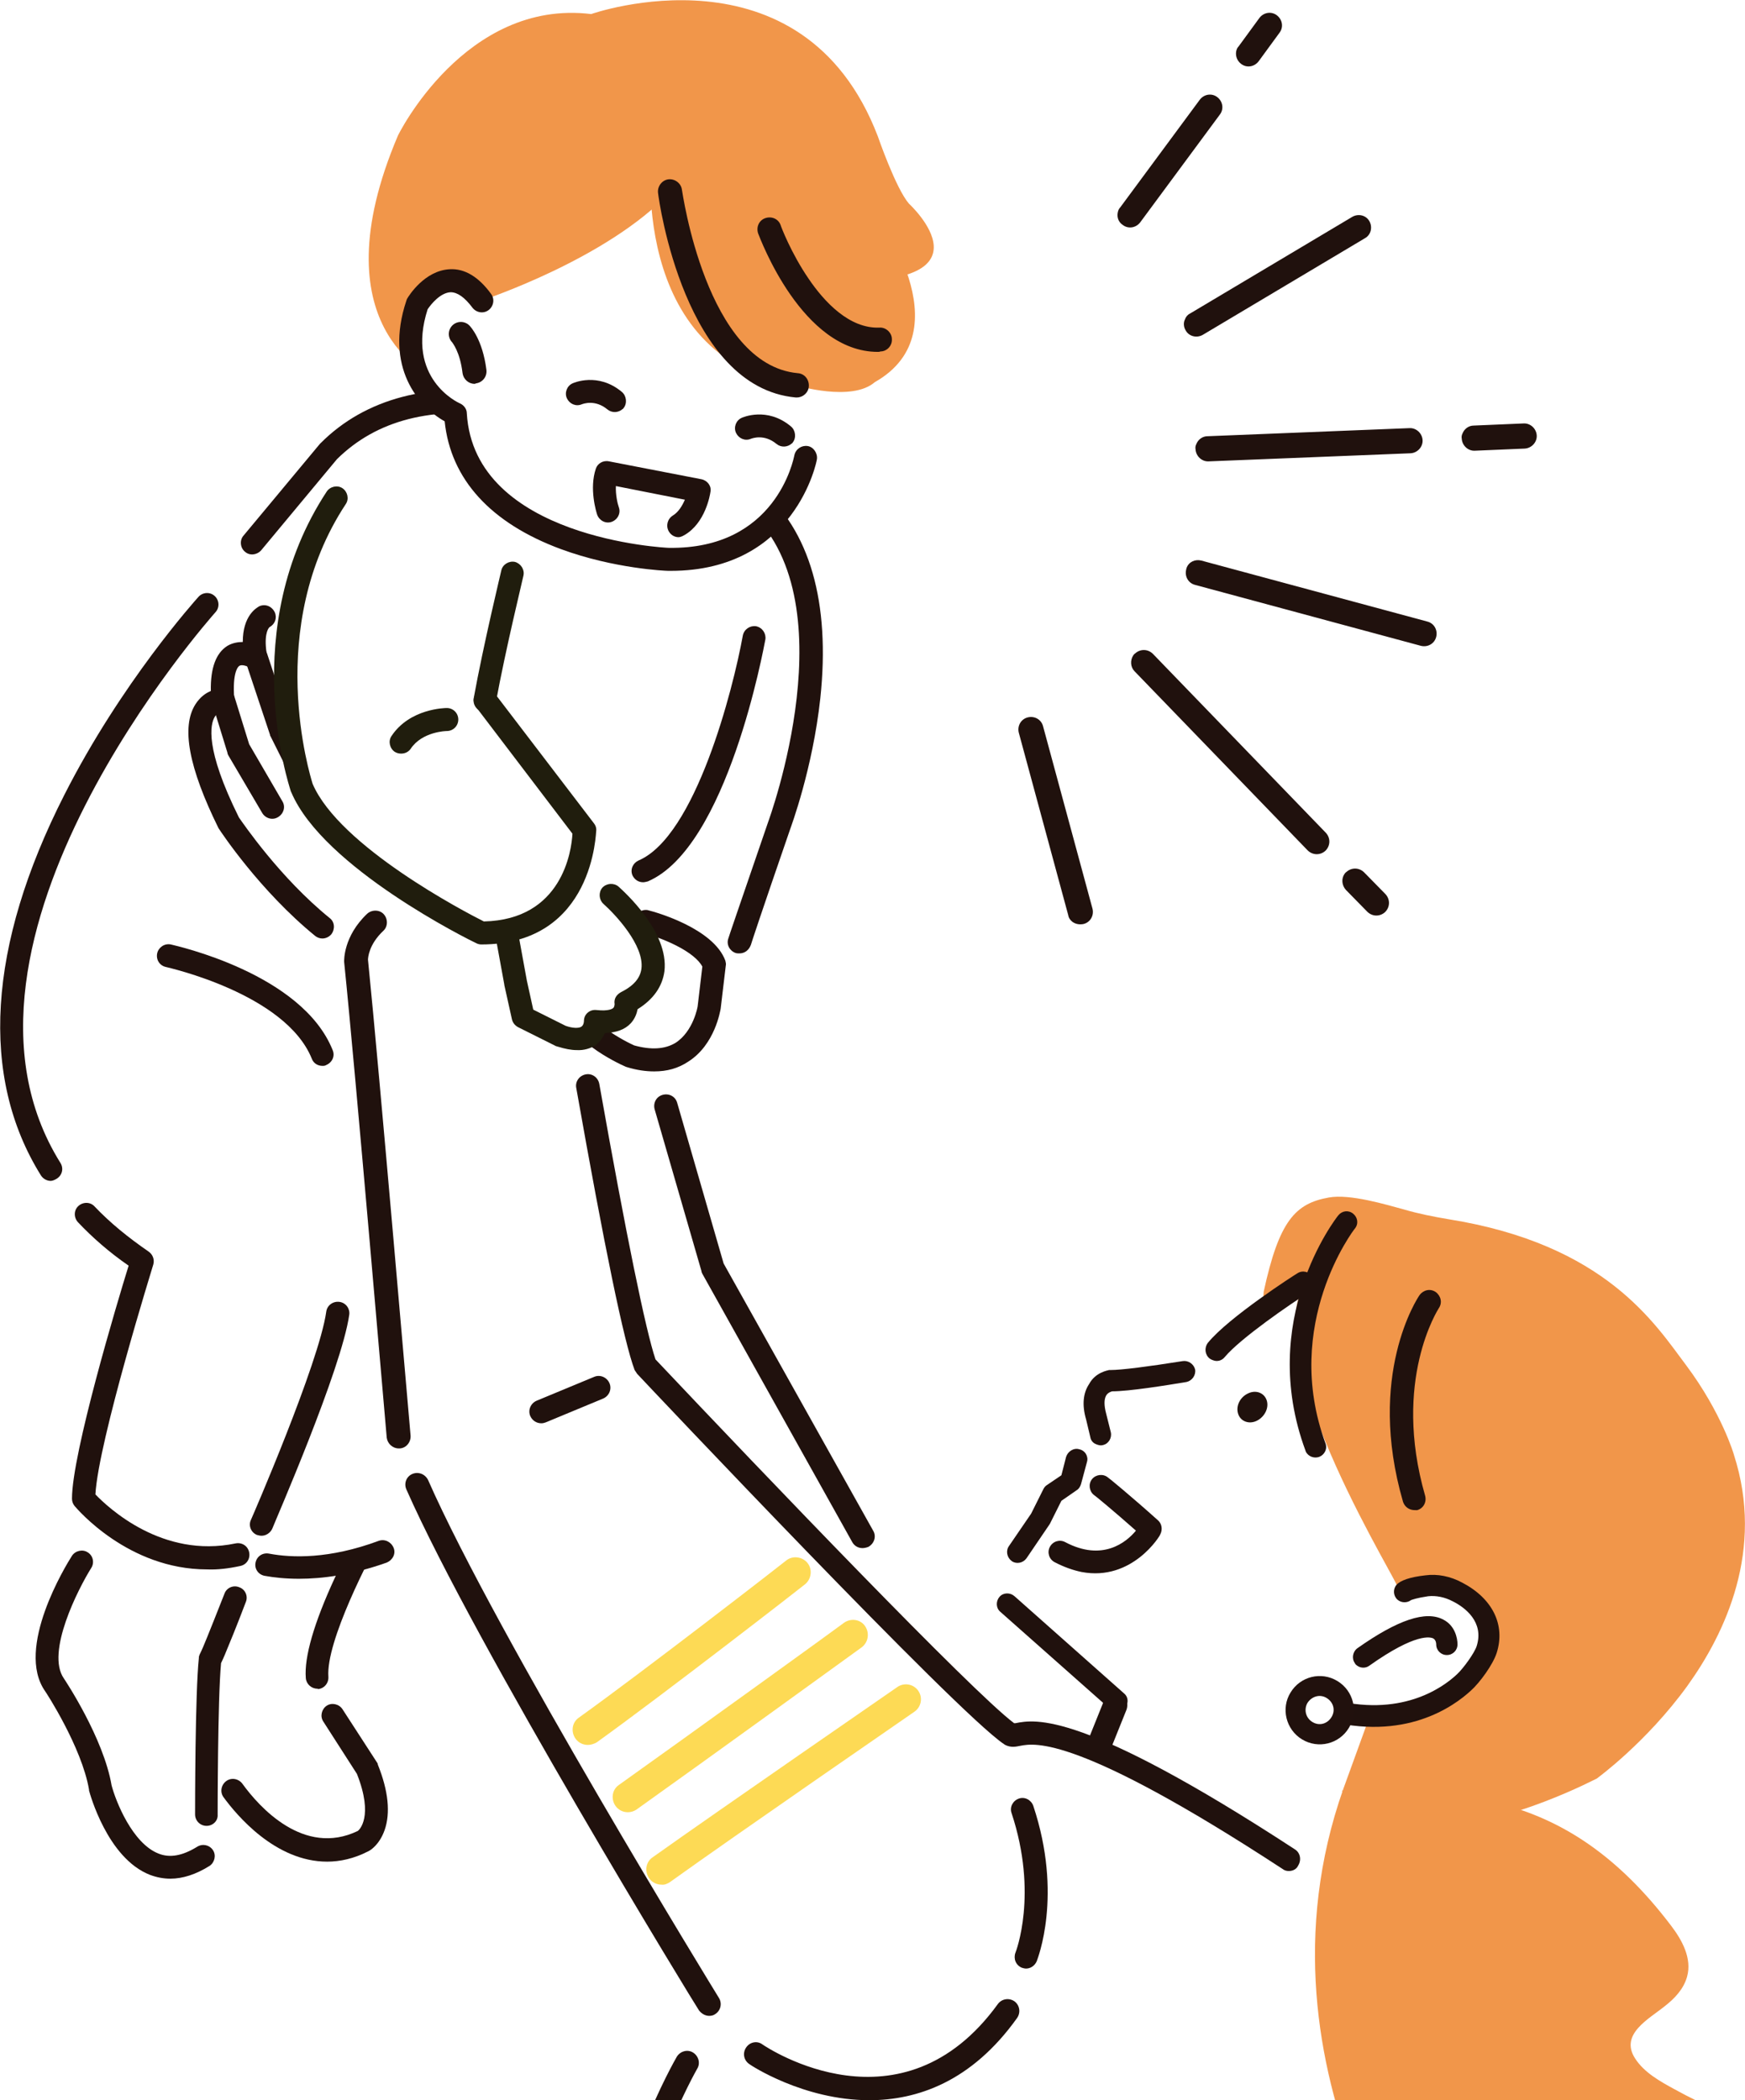 <?xml version="1.0" encoding="utf-8"?>
<!-- Generator: Adobe Illustrator 26.5.1, SVG Export Plug-In . SVG Version: 6.00 Build 0)  -->
<svg version="1.1" id="_レイヤー_2" xmlns="http://www.w3.org/2000/svg" xmlns:xlink="http://www.w3.org/1999/xlink" x="0px"
	 y="0px" viewBox="0 0 409.7 493" style="enable-background:new 0 0 409.7 493;" xml:space="preserve">
<style type="text/css">
	.st0{fill:none;}
	.st1{fill:#FAD458;}
	.st2{fill:#FACB64;}
	.st3{clip-path:url(#SVGID_00000085235011302686509040000003574458170676968633_);}
	.st4{fill:#F1964A;}
	.st5{fill:#FFFFFF;}
	.st6{fill:#20110D;}
	.st7{fill:#21110D;}
	.st8{fill:url(#SVGID_00000125592343040369507870000001724441436848926346_);}
	.st9{fill:#201D0D;}
	.st10{fill:url(#SVGID_00000181085397062356714780000014291632252053510033_);}
	.st11{fill:#FDDA55;}
</style>
<pattern  y="734.1" width="28.8" height="28.8" patternUnits="userSpaceOnUse" id="_新規パターンスウォッチ_2" viewBox="16.6 -31 28.8 28.8" style="overflow:visible;">
	<g>
		<rect x="16.6" y="-31" class="st0" width="28.8" height="28.8"/>
		<g>
			<rect x="16.6" y="-31" class="st0" width="28.8" height="28.8"/>
			<path class="st1" d="M45.4-33.1c1.2,0,2.2,1,2.2,2.2c0,1.2-1,2.2-2.2,2.2c-1.2,0-2.2-1-2.2-2.2C43.2-32.2,44.2-33.1,45.4-33.1z"
				/>
			<path class="st1" d="M31-33.1c1.2,0,2.2,1,2.2,2.2c0,1.2-1,2.2-2.2,2.2s-2.2-1-2.2-2.2C28.8-32.2,29.8-33.1,31-33.1z"/>
			<path class="st1" d="M16.6-33.1c1.2,0,2.2,1,2.2,2.2c0,1.2-1,2.2-2.2,2.2s-2.2-1-2.2-2.2C14.4-32.2,15.4-33.1,16.6-33.1z"/>
			<path class="st1" d="M45.4-18.7c1.2,0,2.2,1,2.2,2.2s-1,2.2-2.2,2.2c-1.2,0-2.2-1-2.2-2.2S44.2-18.7,45.4-18.7z"/>
			<path class="st1" d="M31-18.7c1.2,0,2.2,1,2.2,2.2s-1,2.2-2.2,2.2s-2.2-1-2.2-2.2S29.8-18.7,31-18.7z"/>
			<path class="st1" d="M16.6-18.7c1.2,0,2.2,1,2.2,2.2s-1,2.2-2.2,2.2s-2.2-1-2.2-2.2S15.4-18.7,16.6-18.7z"/>
			<path class="st1" d="M45.4-4.3c1.2,0,2.2,1,2.2,2.2S46.5,0,45.4,0c-1.2,0-2.2-1-2.2-2.2S44.2-4.3,45.4-4.3z"/>
			<path class="st1" d="M31-4.3c1.2,0,2.2,1,2.2,2.2S32.1,0,31,0s-2.2-1-2.2-2.2S29.8-4.3,31-4.3z"/>
			<path class="st1" d="M16.6-4.3c1.2,0,2.2,1,2.2,2.2S17.8,0,16.6,0s-2.2-1-2.2-2.2S15.4-4.3,16.6-4.3z"/>
			<path class="st1" d="M2.2-4.3c1.2,0,2.2,1,2.2,2.2S3.3,0,2.2,0S0-1,0-2.2S1-4.3,2.2-4.3z"/>
			<path class="st1" d="M2.2-2.2"/>
			<path class="st1" d="M23.8-25.9c1.2,0,2.2,1,2.2,2.2s-1,2.2-2.2,2.2c-1.2,0-2.2-1-2.2-2.2S22.6-25.9,23.8-25.9z"/>
			<path class="st1" d="M38.2-25.9c1.2,0,2.2,1,2.2,2.2s-1,2.2-2.2,2.2s-2.2-1-2.2-2.2S37-25.9,38.2-25.9z"/>
			<path class="st1" d="M23.8-11.5c1.2,0,2.2,1,2.2,2.2s-1,2.2-2.2,2.2c-1.2,0-2.2-1-2.2-2.2S22.6-11.5,23.8-11.5z"/>
			<path class="st1" d="M38.2-11.5c1.2,0,2.2,1,2.2,2.2s-1,2.2-2.2,2.2S36-8.2,36-9.4S37-11.5,38.2-11.5z"/>
			<path class="st1" d="M9.4-11.5c1.2,0,2.2,1,2.2,2.2s-1,2.2-2.2,2.2s-2.2-1-2.2-2.2S8.2-11.5,9.4-11.5z"/>
			<path class="st1" d="M9.4-9.4"/>
		</g>
	</g>
</pattern>
<pattern  y="734.1" width="28.8" height="28.8" patternUnits="userSpaceOnUse" id="_新規パターンスウォッチ_3" viewBox="16.6 -31 28.8 28.8" style="overflow:visible;">
	<g>
		<rect x="16.6" y="-31" class="st0" width="28.8" height="28.8"/>
		<g>
			<rect x="16.6" y="-31" class="st0" width="28.8" height="28.8"/>
			<path class="st2" d="M45.4-33.1c1.2,0,2.2,1,2.2,2.2c0,1.2-1,2.2-2.2,2.2c-1.2,0-2.2-1-2.2-2.2C43.2-32.2,44.2-33.1,45.4-33.1z"
				/>
			<path class="st2" d="M31-33.1c1.2,0,2.2,1,2.2,2.2c0,1.2-1,2.2-2.2,2.2s-2.2-1-2.2-2.2C28.8-32.2,29.8-33.1,31-33.1z"/>
			<path class="st2" d="M16.6-33.1c1.2,0,2.2,1,2.2,2.2c0,1.2-1,2.2-2.2,2.2s-2.2-1-2.2-2.2C14.4-32.2,15.4-33.1,16.6-33.1z"/>
			<path class="st2" d="M45.4-18.7c1.2,0,2.2,1,2.2,2.2s-1,2.2-2.2,2.2c-1.2,0-2.2-1-2.2-2.2S44.2-18.7,45.4-18.7z"/>
			<path class="st2" d="M31-18.7c1.2,0,2.2,1,2.2,2.2s-1,2.2-2.2,2.2s-2.2-1-2.2-2.2S29.8-18.7,31-18.7z"/>
			<path class="st2" d="M16.6-18.7c1.2,0,2.2,1,2.2,2.2s-1,2.2-2.2,2.2s-2.2-1-2.2-2.2S15.4-18.7,16.6-18.7z"/>
			<path class="st2" d="M45.4-4.3c1.2,0,2.2,1,2.2,2.2S46.5,0,45.4,0c-1.2,0-2.2-1-2.2-2.2S44.2-4.3,45.4-4.3z"/>
			<path class="st2" d="M31-4.3c1.2,0,2.2,1,2.2,2.2S32.1,0,31,0s-2.2-1-2.2-2.2S29.8-4.3,31-4.3z"/>
			<path class="st2" d="M16.6-4.3c1.2,0,2.2,1,2.2,2.2S17.8,0,16.6,0s-2.2-1-2.2-2.2S15.4-4.3,16.6-4.3z"/>
			<path class="st2" d="M2.2-4.3c1.2,0,2.2,1,2.2,2.2S3.3,0,2.2,0S0-1,0-2.2S1-4.3,2.2-4.3z"/>
			<path class="st2" d="M2.2-2.2"/>
			<path class="st2" d="M23.8-25.9c1.2,0,2.2,1,2.2,2.2s-1,2.2-2.2,2.2c-1.2,0-2.2-1-2.2-2.2S22.6-25.9,23.8-25.9z"/>
			<path class="st2" d="M38.2-25.9c1.2,0,2.2,1,2.2,2.2s-1,2.2-2.2,2.2s-2.2-1-2.2-2.2S37-25.9,38.2-25.9z"/>
			<path class="st2" d="M23.8-11.5c1.2,0,2.2,1,2.2,2.2s-1,2.2-2.2,2.2c-1.2,0-2.2-1-2.2-2.2S22.6-11.5,23.8-11.5z"/>
			<path class="st2" d="M38.2-11.5c1.2,0,2.2,1,2.2,2.2s-1,2.2-2.2,2.2S36-8.2,36-9.4S37-11.5,38.2-11.5z"/>
			<path class="st2" d="M9.4-11.5c1.2,0,2.2,1,2.2,2.2s-1,2.2-2.2,2.2s-2.2-1-2.2-2.2S8.2-11.5,9.4-11.5z"/>
			<path class="st2" d="M9.4-9.4"/>
		</g>
	</g>
</pattern>
<g id="_レイヤー_2-2">
	<g>
		<defs>
			<rect id="SVGID_1_" width="409.7" height="493"/>
		</defs>
		<clipPath id="SVGID_00000171705698366615747270000001411017663453458049_">
			<use xlink:href="#SVGID_1_"  style="overflow:visible;"/>
		</clipPath>
		<g style="clip-path:url(#SVGID_00000171705698366615747270000001411017663453458049_);">
			<g>
				<g>
					<g>
						<path class="st4" d="M291.8,385.4l3.8-67.8l1.1-14.4c3.6-16.6,7.4-20.7,15.3-22.1c5-0.9,13.5,1.7,17.6,2.8
							c3.4,1,6.9,1.7,10.5,2.3c36.9,5.9,48.5,24.6,55.8,34.3c8.3,11.1,11.2,20.9,11.2,21c7.2,22.3-2,41.8-10.9,54.2
							c-9.7,13.4-21.2,21.7-21.3,21.8C374.9,417.3,296.5,460.3,291.8,385.4L291.8,385.4z"/>
						<path class="st5" d="M315.4,419.9l16.2-44.6l-3.7-3.3c-1.9-4.5-36.8-61.2-18.5-73.9c5.9-4.1-9.5,4.6-22.6,17.3
							c-0.6,0.5-1.9,2.1-2,1.3c-0.1-0.6-1.6,4-15.5,5.8c-1.6,0.2-10,1.8-11.2,3c-1.5,1.5-2.2,2.8-1.6,5.1c0.2,0.6,0.6,1.2,1,1.7
							c1.1,1.4,3.3,5.1-2.4,8.1c0,0-2.3,1.2-3.3,4.5c-0.4,1.3-1.2,2.5-2.3,3.4c-1.4,1-3.1,2.8-3.6,5.3c-0.4,1.6-0.9,3.2-1.8,4.7
							l-1,1.6c-1.6,2.6-3.5,5-5.9,6.9c-2.8,2.3-5.6,7,3.9,15l20.7,18.4c0,0-12.6,19.9-13.7,22.4l26.6,7.5l37.1,9.3
							C312.2,438.7,315.4,420.6,315.4,419.9L315.4,419.9z"/>
						<path class="st5" d="M329.8,373.6c0,0,0.8-0.8,5.2-1.4c2.5-0.3,5,0.3,7.2,1.4c3.7,1.9,9.1,6.3,6.9,13.5
							c-0.7,2.2-3.6,6.1-5.3,7.7c-4.7,4.4-15.5,11-32.2,6.4L329.8,373.6L329.8,373.6z"/>
						<path class="st6" d="M309.1,400.5c0.4-1.3,1.7-2.1,3.1-1.7c16.5,4.5,26.4-2.5,29.9-5.8c1.5-1.4,4.1-5,4.6-6.6
							c1.8-5.7-2.8-9.1-5.6-10.5c-1.9-1-3.9-1.4-5.8-1.2c-2.7,0.4-3.7,0.8-4,0.9c-0.9,0.7-2.3,0.7-3.2-0.1c-1-0.9-1.1-2.5-0.2-3.5
							c0.9-1,3.1-1.8,6.7-2.2c2.9-0.4,5.9,0.2,8.7,1.7c7.1,3.7,10.2,9.9,8.1,16.5c-0.9,2.8-4,7-6,8.8c-4.1,3.8-15.6,12.1-34.6,6.9
							c-0.2-0.1-0.4-0.2-0.6-0.3C309.3,402.7,308.8,401.6,309.1,400.5L309.1,400.5z M331.6,375.3L331.6,375.3
							C331.6,375.3,331.6,375.3,331.6,375.3z M331.6,375.3L331.6,375.3L331.6,375.3z M331.6,375.3L331.6,375.3L331.6,375.3z"/>
						<path class="st6" d="M264.4,400.5c0.6-1,0.4-2.3-0.5-3l-25.7-22.8c-1-0.9-2.6-0.9-3.5,0.1s-0.9,2.6,0.1,3.5l24.5,21.7
							c-0.2,0.7-0.5,1.5-0.8,2.6l4.8,1.5C263.8,402.6,264.2,401.1,264.4,400.5L264.4,400.5z"/>
						<path class="st6" d="M260.4,321.6c0.1,0,0.2,0,0.3,0c2.6,0,8.8-0.8,17-2.1c1.3-0.2,2.6,0.7,2.9,2c0.2,1.3-0.7,2.6-2,2.9
							c-4.8,0.8-13.5,2.2-17.5,2.2c-0.3,0.1-1,0.3-1.4,1c-0.5,0.9-0.5,2.3,0,4.2l1.1,4.4c0.3,1.3-0.5,2.7-1.8,3
							c-0.6,0.2-1.3,0-1.9-0.3s-1-0.9-1.1-1.5l-1-4.2c-1-3.4-0.7-6.2,0.7-8.3C257.2,322.1,260.1,321.7,260.4,321.6L260.4,321.6z"/>
						<path class="st6" d="M237.6,366.5c1.1,0.7,2.6,0.4,3.4-0.7l5.3-7.8c0.1-0.1,0.1-0.2,0.2-0.3l2.7-5.4l3.6-2.5
							c0.5-0.3,0.8-0.8,1-1.4l1.4-5.2c0.4-1.3-0.4-2.7-1.8-3c-1.3-0.4-2.7,0.5-3.1,1.8l-1.1,4.3l-3.4,2.3c-0.3,0.2-0.6,0.5-0.8,0.9
							l-2.9,5.8l-5.2,7.6c-0.8,1.1-0.5,2.7,0.6,3.5C237.5,366.4,237.5,366.4,237.6,366.5L237.6,366.5z"/>
						<path class="st6" d="M318.8,391.1c0.8,0.5,1.9,0.5,2.7-0.1c11-7.8,14.4-6.7,15-6.4c0.7,0.4,0.7,1.3,0.7,1.4
							c0,1.4,1.1,2.5,2.5,2.5c1.4,0,2.5-1.1,2.5-2.5c0-1.5-0.6-4.4-3.3-5.8c-4.1-2.2-10.7,0-20.2,6.7c-1.1,0.8-1.4,2.4-0.6,3.5
							C318.2,390.7,318.5,390.9,318.8,391.1L318.8,391.1z"/>
						<path class="st6" d="M295.1,333.5c-1.8,0.9-3.8,0.2-4.4-1.6s0.4-3.9,2.3-4.8c1.8-0.9,3.8-0.2,4.4,1.6S296.9,332.6,295.1,333.5
							z"/>
						<path class="st5" d="M305,398.5c1.6-2.6,5.1-3.5,7.7-1.9c2.6,1.6,3.5,5.1,1.9,7.7c-1.6,2.6-5.1,3.5-7.7,1.9
							C304.2,404.6,303.4,401.2,305,398.5z"/>
						<path class="st7" d="M303,397.3c2.3-3.8,7.2-5,11-2.7c3.8,2.3,5,7.2,2.7,11c-2.3,3.8-7.2,5-11,2.7S300.7,401,303,397.3z
							 M307,399.7c-0.9,1.5-0.5,3.5,1.1,4.5s3.5,0.5,4.5-1.1s0.5-3.5-1.1-4.5S308,398.2,307,399.7z"/>
						<path class="st6" d="M306.6,340.8c0-0.1-0.1-0.2-0.1-0.3c-11.3-30.6,6.9-54.2,7.7-55.2c0.9-1.1,2.4-1.3,3.5-0.4
							c1.1,0.9,1.3,2.4,0.4,3.5l0,0c-0.2,0.2-17.2,22.4-6.9,50.4c0.5,1.3-0.2,2.7-1.5,3.2C308.5,342.4,307.2,341.9,306.6,340.8
							L306.6,340.8z"/>
						<path class="st6" d="M331.1,354.3c-0.8-0.3-1.4-0.9-1.7-1.8c-8.6-29.7,3.4-47.8,3.9-48.5c0.9-1.2,2.5-1.6,3.8-0.7
							c1.2,0.9,1.6,2.5,0.7,3.8c-0.1,0.2-11,16.9-3.2,44c0.4,1.5-0.4,3-1.9,3.4C332.2,354.5,331.6,354.5,331.1,354.3L331.1,354.3z"
							/>
						<path class="st6" d="M284.8,319.3c-0.3-0.1-0.5-0.2-0.8-0.4c-1.1-0.9-1.3-2.5-0.4-3.7c4.9-6,20.3-15.9,21-16.3
							c1.2-0.8,2.8-0.4,3.6,0.8s0.4,2.8-0.8,3.6c-4.3,2.7-16.1,10.8-19.8,15.2C286.9,319.4,285.8,319.7,284.8,319.3L284.8,319.3z"/>
						<path class="st6" d="M253.9,369c-1.9-0.4-4-1.1-6.3-2.3c-1.3-0.7-1.8-2.3-1.1-3.6c0.7-1.3,2.3-1.8,3.6-1.1
							c8.7,4.6,14.3,0.1,16.6-2.7c-5.2-4.6-9.8-8.4-9.9-8.4c-1.1-0.9-1.3-2.6-0.4-3.7c0.9-1.1,2.6-1.3,3.7-0.4
							c0.1,0,5.9,4.8,11.8,10.1c0.9,0.8,1.1,2.2,0.5,3.3C272.5,360.3,265.9,371.3,253.9,369L253.9,369z"/>
					</g>
					<path class="st6" d="M257.8,413.3c-0.4,0-0.7-0.1-1.1-0.2c-1.4-0.6-2.1-2.2-1.6-3.7l4.1-10.2c0.6-1.5,2.2-2.1,3.7-1.6
						c1.5,0.6,2.1,2.2,1.6,3.7l-4.1,10.2C259.9,412.6,258.9,413.3,257.8,413.3L257.8,413.3z"/>
				</g>
				<polygon class="st4" points="141.2,734.1 149.6,652.9 291.5,652.9 327,734.1 				"/>
				<path class="st5" d="M89.2,353.1l-41.4,3.4l-4.2,42.2c7.6,31.2,38,36.3,38,36.3c20.3-6.8-7.6-38.9-7.6-38.9
					C69.8,389.8,89.2,353.1,89.2,353.1L89.2,353.1z"/>
				<path class="st6" d="M76.8,437c-12.2,0-21.3-11-24.3-15.1c-0.9-1.2-0.6-2.9,0.6-3.8c1.2-0.9,2.9-0.6,3.8,0.6
					c3.9,5.4,14.4,17.2,27.1,11.1c0.3-0.2,3.8-3.3-0.2-13.4l-7.9-12.3c-0.8-1.2-0.4-2.9,0.8-3.7s2.9-0.4,3.7,0.8l8.1,12.5
					c0.1,0.1,0.2,0.3,0.2,0.5c2.5,6.2,3,11.4,1.6,15.4c-1.2,3.4-3.3,4.7-3.7,4.9c-0.1,0-0.1,0.1-0.2,0.1
					C83.1,436.3,79.8,437,76.8,437z"/>
				<path class="st6" d="M74.5,396.4c-1.4,0-2.6-1.1-2.7-2.5c-0.4-4.9,1.9-12.9,6.8-23.5c2-4.3,3.9-8.1,5.3-10.7L47.4,356
					c-1.5-0.1-2.6-1.5-2.4-2.9c0.1-1.5,1.5-2.6,2.9-2.4l40.7,4c0.9,0.1,1.7,0.6,2.1,1.5c0.4,0.8,0.4,1.8-0.1,2.6
					c-4,6.9-14.1,26.6-13.5,34.8c0.1,1.5-1,2.8-2.5,2.9C74.7,396.4,74.6,396.4,74.5,396.4L74.5,396.4z"/>
				<path class="st5" d="M58,366l4.1-18l-35.5-15.2l-7.6,33.8c0,0-12.6,19.9-6.4,28.8c0,0,9,13.4,10.8,24.2c0,0,7.2,26.9,24.2,16.1
					l0.9-9.9c0,0-1.8-17-0.9-25.1C47.7,400.8,51.7,382.1,58,366L58,366z"/>
				<path class="st6" d="M40,441c-1.6,0-3.2-0.3-4.8-0.9c-10-3.9-14.1-19.1-14.3-19.8c0-0.1,0-0.2,0-0.2c-1.7-10-10.2-23-10.3-23.1
					c-7.1-10.1,4.9-29.6,6.3-31.8c0.8-1.2,2.5-1.6,3.7-0.8c1.3,0.8,1.6,2.5,0.8,3.7c-3,4.8-10.7,19.8-6.4,25.9
					c0.4,0.6,9.3,14,11.2,25.1c1,3.8,4.9,13.6,11,16c2.7,1.1,5.7,0.5,9.1-1.6c1.3-0.8,2.9-0.4,3.7,0.8s0.4,2.9-0.8,3.7
					C46,440,42.9,441,40,441L40,441z"/>
				<path class="st6" d="M48.5,428.6L48.5,428.6c-1.5,0-2.7-1.2-2.7-2.7c0-1.2,0-28.6,0.9-36.8c0-0.1,0-0.2,0-0.2
					c0.1-0.4,0.3-0.8,0.5-1.2c0.4-0.8,1.6-3.7,5.5-13.6c0.5-1.4,2.1-2.1,3.5-1.5c1.4,0.5,2.1,2.1,1.5,3.5c-2.2,5.8-3.9,9.9-4.9,12.3
					c-0.3,0.7-0.6,1.4-0.9,2c-0.8,8.5-0.8,35.3-0.8,35.6C51.2,427.4,50,428.6,48.5,428.6L48.5,428.6z"/>
				<path class="st5" d="M176.6,116.9l-34-14.3c0,0-41.2-20.6-65.4,3.6l-17.9,21.5L48.5,142c0,0-92.3,102.1-15.2,154.1
					c0,0-13.7,44.2-13.7,55.8c0,0,14.6,17.6,36.1,13.1c0,0,12.5,7.2,34-0.9l17-61.8l31.4-70.8l10.8-7.2l17.9,16.1
					c0,0,11.6-26,16.1-46.6C182.9,193.9,203.5,139.3,176.6,116.9L176.6,116.9z"/>
				
					<pattern  id="SVGID_00000127020960347322010140000014177566127438710921_" xlink:href="#_譁ｰ隕上ヱ繧ｿ繝ｼ繝ｳ繧ｹ繧ｦ繧ｩ繝メ_2" patternTransform="matrix(1.06 0 0 -1.06 817.814 -18311.125)">
				</pattern>
				<path style="fill:url(#SVGID_00000127020960347322010140000014177566127438710921_);" d="M176.6,116.9l-34-14.3
					c0,0-41.2-20.6-65.4,3.6l-17.9,21.5L48.5,142c0,0-92.3,102.1-15.2,154.1c0,0-13.7,44.2-13.7,55.8c0,0,14.6,17.6,36.1,13.1
					c0,0,0.8,0.5,2.3,1c1.1,0.4,2.7,0.9,4.6,1.2c1.7,0.3,3.6,0.6,5.8,0.7c5.5,0.2,12.7-0.6,21.3-3.8l17-61.8l31.4-70.8l10.8-7.2
					l17.9,16.1c0,0,11.6-26,16.1-46.6C182.9,193.9,203.5,139.3,176.6,116.9L176.6,116.9z"/>
				<path class="st6" d="M173.6,223.8c-0.3,0-0.6,0-0.9-0.1c-1.4-0.5-2.2-2-1.7-3.4c0-0.1,2.5-7.4,9.3-27.2
					c0.2-0.6,19.5-52.8-5.1-73.8L141.5,105c-0.1,0-0.1-0.1-0.2-0.1c-0.1-0.1-10.2-5-23-7.1c-16.7-2.6-29.9,0.8-39.2,10l-17.8,21.4
					c-1,1.1-2.7,1.3-3.8,0.3c-1.1-0.9-1.3-2.7-0.3-3.8l17.9-21.5c0.1-0.1,0.1-0.1,0.2-0.2c10.5-10.5,25.8-14.5,44.1-11.6
					c13.1,2.1,23.2,6.9,24.3,7.5l34,14.3c0.2,0.1,0.5,0.2,0.7,0.4c11.7,9.8,16.6,26.8,14.2,49.3c-1.8,16.6-6.9,30.2-7.1,30.8
					c-6.8,19.7-9.2,27-9.2,27.1C175.8,223.1,174.8,223.8,173.6,223.8L173.6,223.8z"/>
				<path class="st6" d="M70.2,370.6c-3.2,0-5.9-0.3-8.1-0.7c-1.5-0.3-2.4-1.7-2.1-3.1c0.3-1.5,1.7-2.4,3.2-2.1
					c5.3,1,14.1,1.3,25.7-3c1.4-0.5,2.9,0.2,3.5,1.6s-0.2,2.9-1.6,3.5C82.6,369.7,75.7,370.6,70.2,370.6L70.2,370.6z"/>
				<path class="st6" d="M48.6,368.4c-18.5,0-30.5-14.2-31.1-14.9c-0.4-0.5-0.6-1.1-0.6-1.7c0-10.6,10.6-46,13.3-54.7
					c-4.5-3.1-8.5-6.6-11.9-10.2c-1-1.1-1-2.8,0.1-3.8s2.8-1,3.8,0.1c3.6,3.8,7.9,7.3,12.7,10.6c1,0.7,1.4,1.9,1.1,3
					c-0.1,0.4-12.9,41.5-13.6,54c3,3.1,15.7,15.1,32.9,11.5c1.5-0.3,2.9,0.6,3.2,2.1c0.3,1.5-0.6,2.9-2.1,3.2
					C53.6,368.2,51.1,368.5,48.6,368.4L48.6,368.4z"/>
				<path class="st6" d="M11.9,277.2c-0.9,0-1.8-0.5-2.3-1.3c-14.4-23.1-12.5-53.9,5.5-89.3c13.4-26.4,30.8-45.7,31.5-46.5
					c1-1.1,2.7-1.2,3.8-0.2s1.2,2.7,0.2,3.8c-0.7,0.8-68.9,77.3-36.4,129.3c0.8,1.3,0.4,2.9-0.9,3.7C12.8,277,12.3,277.2,11.9,277.2
					L11.9,277.2z"/>
				<path class="st6" d="M202.5,363.4c-1,0-1.9-0.5-2.4-1.4l-35.2-63c-0.1-0.2-0.2-0.4-0.2-0.6l-11-38c-0.4-1.5,0.4-3,1.9-3.4
					c1.5-0.4,3,0.4,3.4,1.9l10.9,37.7l35.1,62.7c0.8,1.3,0.3,3-1.1,3.8C203.4,363.3,202.9,363.4,202.5,363.4L202.5,363.4z"/>
				<path class="st6" d="M176.5,461.6c-1.1,0-2.1-0.6-2.6-1.7l-59.8-142.7c-0.1-0.2-0.2-0.5-0.2-0.7l-12-95.8
					c-0.2-1.5,0.9-2.9,2.4-3.1c1.5-0.2,2.9,0.9,3.1,2.4l11.9,95.4L179,457.7c0.6,1.4-0.1,3-1.5,3.6
					C177.2,461.5,176.8,461.5,176.5,461.6L176.5,461.6z"/>
				<g>
					<path class="st6" d="M278.2,75c0.2-0.6,0.6-1.1,1.2-1.4l38.1-22.7c1.4-0.8,3.2-0.4,4,1c0.8,1.4,0.4,3.2-1,4l-38.1,22.7
						c-1.4,0.8-3.2,0.4-4-1C277.9,76.8,277.8,75.8,278.2,75z"/>
					<path class="st6" d="M251.8,216.4c-0.5-0.4-0.9-0.9-1-1.6L239.2,172c-0.4-1.6,0.5-3.2,2.1-3.6c1.6-0.4,3.2,0.5,3.6,2.1
						l11.6,42.8c0.4,1.6-0.5,3.2-2.1,3.6C253.4,217.1,252.5,216.9,251.8,216.4L251.8,216.4z"/>
					<path class="st6" d="M280.9,104.2c0.4-1,1.4-1.8,2.6-1.8l47.4-1.9c1.6-0.1,3,1.2,3.1,2.8c0.1,1.6-1.2,3-2.8,3.1l-47.4,1.9
						c-1.6,0.1-3-1.2-3.1-2.8C280.6,105,280.7,104.6,280.9,104.2z"/>
					<path class="st6" d="M343.4,101.7c0.4-1,1.4-1.8,2.6-1.8l11.7-0.5c1.6-0.1,3,1.2,3.1,2.8c0.1,1.6-1.2,3-2.8,3.1l-11.7,0.5
						c-1.6,0.1-3-1.2-3.1-2.8C343.1,102.5,343.2,102.1,343.4,101.7z"/>
					<path class="st6" d="M278.6,133.3c0.5-1.4,2-2.1,3.5-1.7l53,14.3c1.6,0.4,2.5,2,2.1,3.6c-0.4,1.6-2,2.5-3.6,2.1l-53-14.3
						c-1.6-0.4-2.5-2-2.1-3.6C278.5,133.5,278.6,133.4,278.6,133.3z"/>
					<path class="st6" d="M266.1,153.8c0.1-0.1,0.2-0.3,0.4-0.4c1.2-1.1,3-1.1,4.2,0.1l40.6,42c1.1,1.2,1.1,3-0.1,4.2
						c-1.2,1.1-3,1.1-4.2-0.1l-40.6-42C265.4,156.6,265.3,155,266.1,153.8z"/>
					<path class="st6" d="M315.7,205.1c0.1-0.1,0.2-0.3,0.4-0.4c1.2-1.1,3-1.1,4.2,0.1l5,5.1c1.1,1.2,1.1,3-0.1,4.2
						c-1.2,1.1-3,1.1-4.2-0.1l-5-5.1C315,207.8,314.9,206.2,315.7,205.1z"/>
					<path class="st6" d="M262.6,49.3c0.1-0.2,0.2-0.4,0.4-0.6l18.7-25.3c1-1.3,2.8-1.6,4.1-0.6c1.3,1,1.6,2.8,0.6,4.1l-18.7,25.3
						c-1,1.3-2.8,1.6-4.1,0.6C262.4,52,262.1,50.6,262.6,49.3L262.6,49.3z"/>
					<path class="st6" d="M290.4,11.5c0.1-0.2,0.2-0.4,0.4-0.6l4.9-6.7c1-1.3,2.8-1.6,4.1-0.6s1.6,2.8,0.6,4.1l-4.9,6.7
						c-1,1.3-2.8,1.6-4.1,0.6C290.3,14.2,289.9,12.7,290.4,11.5L290.4,11.5z"/>
				</g>
				<g>
					<path class="st5" d="M107.7,181.6l-9.2-4.7l-11.7-16.1c0,0-14.1-34.9-19.6-15.8c0,0-9.3-5.2-6.9,9.2c0,0-8.9-5.5-7.8,9.9
						c0,0-13-0.1,1.4,29c0,0,13,26.5,38.6,34.3c0,0,9.5-16.5,25.2-17.5L107.7,181.6L107.7,181.6z"/>
					<path class="st6" d="M75.7,220.3c-0.6,0-1.2-0.2-1.7-0.6c-13-10.6-22.1-24.4-22.5-25c-0.1-0.1-0.1-0.2-0.2-0.3
						c-7-14.2-8.8-23.8-5.4-29.1c1.1-1.7,2.4-2.6,3.6-3.1c-0.1-5.4,1.2-8.9,3.9-10.6c1.2-0.7,2.5-0.9,3.6-0.9c0-6.2,3.2-8,3.9-8.4
						c1.4-0.6,2.9,0,3.6,1.4c0.6,1.3,0.1,2.8-1.2,3.5c-0.5,0.4-1.4,2.3-0.6,6.7c0.2,1-0.3,2.1-1.2,2.7c-0.9,0.6-2,0.6-2.9,0.1
						c-0.5-0.3-1.8-0.8-2.4-0.4c-0.2,0.1-1.7,1.3-1.2,7.8c0.1,0.8-0.2,1.5-0.7,2c-0.5,0.5-1.2,0.9-2,0.9h0c0,0-1.2,0.1-1.9,1.3
						c-1,1.7-2.4,7.3,5.7,23.6c1,1.4,9.6,14.1,21.3,23.6c1.2,0.9,1.3,2.6,0.4,3.8C77.3,219.9,76.5,220.3,75.7,220.3L75.7,220.3z
						 M63.3,147.2L63.3,147.2L63.3,147.2z M63.3,147.2L63.3,147.2L63.3,147.2z"/>
					<path class="st6" d="M70.4,183.3c-1,0-1.9-0.6-2.4-1.5l-4.5-9c-0.1-0.1-0.1-0.2-0.1-0.3l-5.8-17.4c-0.5-1.4,0.3-2.9,1.7-3.4
						s2.9,0.3,3.4,1.7l5.7,17.2l4.4,8.8c0.7,1.3,0.1,2.9-1.2,3.6C71.2,183.2,70.8,183.3,70.4,183.3L70.4,183.3z"/>
					<path class="st6" d="M63.9,192.2c-0.9,0-1.8-0.5-2.3-1.3l-8-13.6c-0.1-0.2-0.2-0.4-0.2-0.6L49.8,165c-0.4-1.4,0.4-2.9,1.8-3.4
						c1.4-0.4,2.9,0.4,3.4,1.8l3.5,11.3l7.8,13.4c0.8,1.3,0.3,2.9-1,3.7C64.8,192.1,64.4,192.2,63.9,192.2L63.9,192.2z"/>
				</g>
				<path class="st5" d="M333.2,449.6l-15.8-13.1c-74.9-11.3-80.2-29.2-80.2-29.2c-11.1-7.4-85.6-86.5-85.6-86.5
					c-5.5-14.7-21.2-110.5-21.2-110.5c-28.5-17.5-46.9,12.9-46.9,12.9c2.8,26.7,10.1,114.2,10.1,114.2
					c9.2,28.5,72.9,133.2,72.9,133.2s-11,18.6-23.6,71.8l-5.6,121.3c0,0,96.9,20.3,173.4,0c-4.6-38.7-6.8-92.3-6.8-92.3
					C317.4,511.5,333.2,449.6,333.2,449.6L333.2,449.6z"/>
				<path class="st6" d="M166.5,473.2c-0.9,0-1.8-0.5-2.4-1.3s-52.5-85.6-68.7-122.3c-0.6-1.4,0-3,1.4-3.6s3,0,3.7,1.4
					c16,36.4,67.8,120.8,68.3,121.6c0.8,1.3,0.4,3-0.9,3.8C167.5,473.1,167,473.2,166.5,473.2L166.5,473.2z"/>
				<path class="st6" d="M93.6,340c-1.4,0-2.6-1.1-2.8-2.5c-0.1-0.9-7.3-85.4-10-111.7c0-0.1,0-0.1,0-0.1c0-0.2-0.2-5.9,5.4-11.2
					c1.1-1,2.9-1,3.9,0.1s1,2.9-0.1,3.9c-3.4,3.2-3.6,6.3-3.6,6.8c2.7,26.6,9.9,110.9,10,111.7c0.1,1.5-1,2.9-2.5,3
					C93.8,340,93.7,340,93.6,340L93.6,340z"/>
				<path class="st6" d="M302.6,439.2c-0.5,0-1-0.1-1.5-0.5c-48.2-31.5-58.2-29.5-61.5-28.9c-1,0.2-2.2,0.5-3.6-0.2
					c-0.1-0.1-0.2-0.1-0.3-0.2c-11.2-7.5-83.1-83.7-86.1-86.9c-0.2-0.3-0.4-0.6-0.6-0.9c-2.5-6.6-7.1-28.9-13.7-66.2
					c-0.3-1.5,0.7-2.9,2.2-3.2s2.9,0.7,3.2,2.2c6.3,35.5,10.9,57.9,13.2,64.7c25.4,26.9,74.4,78.1,84.2,85.4c0.1,0,0.2,0,0.3,0
					c4.6-0.9,15.5-3.1,65.6,29.6c1.3,0.8,1.6,2.5,0.8,3.8C304.4,438.8,303.5,439.2,302.6,439.2L302.6,439.2z"/>
				<path class="st6" d="M310.7,666.3c-1.4,0-2.6-1-2.8-2.4c-4.6-38.3-6.8-92-6.8-92.6c0-0.2,0-0.4,0-0.5
					c4.7-29.8,8.7-47.2,11.2-56.6c0.4-1.5,1.9-2.4,3.4-2c1.5,0.4,2.4,1.9,2,3.4c-2.5,9.2-6.4,26.4-11,55.8
					c0.2,4.2,2.4,55.2,6.7,91.9c0.2,1.5-0.9,2.9-2.4,3.1C310.9,666.4,310.8,666.4,310.7,666.3L310.7,666.3z"/>
				<path class="st6" d="M61.4,360.5c-0.4,0-0.7-0.1-1.1-0.2c-1.4-0.6-2-2.2-1.4-3.5c0.2-0.4,16-36.8,17.7-48.9
					c0.2-1.5,1.6-2.5,3.1-2.3c1.5,0.2,2.5,1.6,2.3,3c-1.8,12.8-17.5,48.7-18.1,50.3C63.4,359.9,62.4,360.5,61.4,360.5L61.4,360.5z"
					/>
				<path class="st6" d="M75.7,250.2c-1.1,0-2.1-0.6-2.5-1.7C67,233.2,39.3,227.1,39,227c-1.5-0.3-2.4-1.7-2.1-3.2
					c0.3-1.4,1.7-2.4,3.2-2.1c1.2,0.3,30.8,6.8,38,24.8c0.6,1.4-0.1,2.9-1.5,3.5C76.3,250.2,76,250.2,75.7,250.2z"/>
				<g>
					<path class="st5" d="M151.6,216.3c0,0,13.7,3.6,16.1,10.1l-1.2,10.1c0,0-2.4,16.1-18.5,11.4c0,0-20.6-9.3-9.9-16.4l2.7-10.8
						L151.6,216.3L151.6,216.3z"/>
					<path class="st6" d="M153.6,251.5c-2,0-4.1-0.3-6.4-1c-0.1,0-0.2-0.1-0.3-0.1c-2.3-1-13.9-6.6-14.5-13.7
						c-0.1-1.8,0.4-4.4,3.4-6.8l2.4-9.8c0.2-0.8,0.8-1.5,1.6-1.8l10.8-4.5c0.5-0.2,1.1-0.3,1.7-0.1c1.6,0.4,15.2,4.2,18,11.8
						c0.1,0.4,0.2,0.8,0.1,1.2l-1.2,10.1c-0.1,0.4-1.3,8.4-7.6,12.4C159.2,250.8,156.6,251.5,153.6,251.5L153.6,251.5z M148.9,245.4
						c4,1.1,7.2,0.9,9.7-0.6c4.2-2.7,5.2-8.5,5.2-8.6l1.1-9.3c-1.8-3.4-8.6-6.4-13.2-7.7l-8.6,3.6l-2.4,9.4
						c-0.2,0.6-0.6,1.2-1.1,1.6c-1.3,0.9-2,1.7-1.9,2.5C138,239.1,144.5,243.4,148.9,245.4L148.9,245.4z M138.1,231.5L138.1,231.5z"
						/>
				</g>
				<g>
					<path class="st5" d="M130.1,197.5l13.4,12.5c0,0,19.7,17,3.6,25.1c0,0,0.9,5.4-7.2,4.5c0,0,0,6.3-8.1,3.6l-9-4.5l-1.8-8.1
						l-3.6-19.7L130.1,197.5L130.1,197.5z"/>
					<path class="st9" d="M135.4,246.5c-1.3,0-2.8-0.3-4.4-0.8c-0.1,0-0.2-0.1-0.4-0.1l-9-4.5c-0.7-0.4-1.2-1-1.4-1.8l-1.8-8.1
						c0,0,0-0.1,0-0.1l-3.6-19.7c-0.3-1.5,0.7-2.9,2.2-3.1c1.5-0.3,2.9,0.7,3.1,2.2l3.6,19.7l1.5,6.8l7.6,3.8
						c1.7,0.6,3.1,0.6,3.7,0.2c0.6-0.4,0.6-1.3,0.6-1.3c0-0.8,0.3-1.5,0.9-2c0.6-0.5,1.3-0.7,2.1-0.6c2.8,0.3,3.7-0.3,3.9-0.5
						c0.3-0.3,0.3-0.9,0.3-0.9c-0.2-1.2,0.4-2.2,1.5-2.8c3-1.5,4.5-3.3,4.8-5.5c0.7-5.5-6.2-12.8-8.9-15.2c-1.1-1-1.2-2.7-0.3-3.8
						c1-1.1,2.7-1.2,3.8-0.3c1.2,1.1,11.9,10.6,10.8,19.9c-0.5,3.6-2.6,6.6-6.3,8.9c-0.2,1-0.6,2.2-1.6,3.3
						c-1.4,1.5-3.4,2.2-6.1,2.3c-0.4,1-1.1,2-2.2,2.9C138.6,246.1,137.1,246.6,135.4,246.5L135.4,246.5z"/>
					<path class="st5" d="M113.9,164.4c-4.5-13.4,13.4-36.7,13.4-36.7s8.1-9-2.7-24.2L79,116.9c-20.6,31.4-8.1,68.1-8.1,68.1
						c7.2,17,42.1,34,42.1,34c24.2,0,24.2-24.2,24.2-24.2L113.9,164.4L113.9,164.4z"/>
					
						<pattern  id="SVGID_00000145043932103257485520000000535274918945244577_" xlink:href="#_譁ｰ隕上ヱ繧ｿ繝ｼ繝ｳ繧ｹ繧ｦ繧ｩ繝メ_3" patternTransform="matrix(1.06 0 0 -1.06 817.814 -18311.125)">
					</pattern>
					<path style="fill:url(#SVGID_00000145043932103257485520000000535274918945244577_);" d="M113.9,164.4
						c-4.5-13.4,13.4-36.7,13.4-36.7s8.1-9-2.7-24.2L79,116.9c-20.6,31.4-8.1,68.1-8.1,68.1c7.2,17,42.1,34,42.1,34
						c24.2,0,24.2-24.2,24.2-24.2L113.9,164.4L113.9,164.4z"/>
					<path class="st9" d="M113.9,167.1c-0.2,0-0.3,0-0.5,0c-1.5-0.3-2.4-1.7-2.2-3.1c2.3-12.7,6.5-30,6.5-30.1
						c0.3-1.4,1.8-2.3,3.2-2c1.4,0.4,2.3,1.8,2,3.2c0,0.2-4.2,17.3-6.5,29.9C116.3,166.2,115.2,167.1,113.9,167.1L113.9,167.1z"/>
					<path class="st9" d="M113,221.7c-0.4,0-0.8-0.1-1.2-0.3c-1.5-0.7-35.9-17.7-43.4-35.4c0-0.1-0.1-0.1-0.1-0.2
						c-0.5-1.6-12.7-38.3,8.4-70.4c0.8-1.2,2.5-1.6,3.7-0.8c1.2,0.8,1.6,2.5,0.8,3.7c-19.2,29.1-8.4,63.7-7.8,65.7
						c6.3,14.7,35.8,30.1,40.2,32.3c18.4-0.4,20.6-16.6,20.8-20.6L111.8,166c-0.9-1.2-0.7-2.9,0.5-3.8c1.2-0.9,2.9-0.7,3.8,0.5
						l23.3,30.5c0.4,0.5,0.6,1,0.6,1.6C139.9,195.1,139.6,221.7,113,221.7L113,221.7z"/>
					<path class="st9" d="M94.2,176.9c-0.5,0-1-0.1-1.5-0.4c-1.2-0.8-1.6-2.5-0.8-3.7c4.3-6.5,12.6-6.6,13-6.6
						c1.5,0,2.7,1.2,2.7,2.7s-1.2,2.7-2.7,2.7c-0.1,0-5.8,0.1-8.5,4.2C95.9,176.5,95.1,176.9,94.2,176.9L94.2,176.9z"/>
				</g>
				<path class="st6" d="M151,207.1c-1.1,0-2-0.6-2.5-1.6c-0.6-1.4,0.1-2.9,1.4-3.5c13.4-5.7,22.2-40.1,24.5-52.8
					c0.3-1.5,1.7-2.4,3.1-2.2c1.5,0.3,2.4,1.7,2.2,3.1c-0.4,2-8.9,48.8-27.6,56.8C151.7,207,151.3,207.1,151,207.1L151,207.1z"/>
				<path class="st4" d="M138.8,3.3c0,0,49.6-17.5,67.3,28.7c0,0,4.2,12.2,7.3,15.8c0,0,22.2,20.3-20,18L122,82.5l-20.7,5.7
					c0,0-27-11.3-7.9-56.3C93.4,31.8,109.2-0.3,138.8,3.3L138.8,3.3z"/>
				<path class="st5" d="M205.6,56.1c0,0,2.2,28.1-10.7,42.4c0,0-4.5,3.9-5.7,8.9c0,0-4.3,24.2-32.2,23.9c0,0-48.1-1.8-50-34.2
					c0,0-15.7-11.1-9.8-22.5c0,0,5.6-16,16-4.1c0,0,29.5-9.7,44.2-25.5C157.3,44.9,179.9,60.1,205.6,56.1L205.6,56.1z"/>
				<path class="st6" d="M157.5,134c-0.2,0-0.4,0-0.6,0c-0.6,0-12.7-0.5-25.2-5.1c-16.5-6.1-25.9-16.4-27.3-30
					c-6.1-3.4-14.2-12.7-9-28.3c0.1-0.2,0.1-0.4,0.2-0.5c0.4-0.7,4.1-6.6,10-6.9c3.5-0.2,6.8,1.8,9.7,5.8c0.9,1.2,0.6,2.9-0.6,3.8
					c-1.2,0.9-2.9,0.6-3.8-0.6c-1.8-2.4-3.5-3.6-5.1-3.6c-2.4,0.1-4.6,2.8-5.4,4c-5.2,16.2,7.1,21.9,7.6,22.1
					c0.9,0.4,1.6,1.3,1.6,2.3c1.7,29.5,47,31.6,47.4,31.6c25.2,0.4,29.3-20.8,29.5-21.7c0.3-1.5,1.7-2.4,3.1-2.2s2.4,1.7,2.2,3.1
					C191.8,108.1,186.8,134,157.5,134L157.5,134z"/>
				<path class="st4" d="M205.4,89.7c-5.4,4.7-18.3,0.8-18.3,0.8C146.9,84.1,153,35.3,153,35.3l44.2-2.7l8.2,17.2
					C205.4,49.9,226.6,77.7,205.4,89.7L205.4,89.7z"/>
				<path class="st6" d="M111.4,90.1c-1.4,0-2.6-1.1-2.8-2.5c-0.6-5.1-2.4-7.1-2.4-7.2c-1.1-1.1-1.1-2.9,0-4s2.9-1.1,4,0
					c0.3,0.3,3.1,3.3,4,10.4c0.2,1.6-0.9,3-2.5,3.2C111.6,90.1,111.5,90.1,111.4,90.1L111.4,90.1z"/>
				<path class="st6" d="M187.1,93.3c-0.1,0-0.2,0-0.3,0c-26-2.4-32.1-46.1-32.3-48c-0.2-1.5,0.9-3,2.4-3.2s3,0.9,3.2,2.4
					c0.1,0.4,5.7,41.1,27.2,43.1c1.6,0.1,2.7,1.5,2.6,3.1C189.8,92.2,188.5,93.3,187.1,93.3z"/>
				<path class="st6" d="M206.1,82.6c-17.8,0-27.6-26.6-28.1-27.8c-0.5-1.5,0.2-3.1,1.7-3.6c1.5-0.5,3.1,0.2,3.6,1.7
					c0,0.1,2.4,6.5,6.6,12.6c3.6,5.3,9.5,11.7,16.6,11.4c1.5-0.1,2.9,1.2,2.9,2.7c0.1,1.6-1.2,2.9-2.7,2.9
					C206.5,82.6,206.3,82.6,206.1,82.6L206.1,82.6z"/>
				<path class="st6" d="M146.2,96c-1,0.9-2.5,1-3.6,0.1c-2.9-2.4-5.7-1.3-6-1.2c-1.4,0.6-2.9-0.1-3.5-1.4c-0.6-1.3,0-2.9,1.3-3.5
					c0.2-0.1,6-2.7,11.6,2c1.1,0.9,1.3,2.7,0.4,3.8C146.3,95.9,146.3,96,146.2,96L146.2,96z"/>
				<path class="st6" d="M185.9,104.1c-1,0.9-2.5,1-3.6,0.1c-2.9-2.4-5.7-1.3-6-1.2c-1.4,0.6-2.9-0.1-3.5-1.4
					c-0.6-1.3,0-2.9,1.3-3.5c0.2-0.1,6-2.7,11.6,2c1.1,0.9,1.3,2.7,0.4,3.8C186.1,104,186,104,185.9,104.1L185.9,104.1z"/>
				<path class="st6" d="M159.3,126.1c-0.9,0-1.8-0.5-2.3-1.4c-0.7-1.3-0.3-2.9,1-3.7c1.3-0.8,2.2-2.3,2.8-3.7l-16.2-3.2
					c-0.1,2,0.4,4.2,0.7,5c0.5,1.4-0.3,2.9-1.7,3.4s-2.9-0.3-3.4-1.7c-0.2-0.6-1.9-6.1-0.3-10.8c0.4-1.2,1.7-2,3.1-1.7l21.7,4.2
					c1.4,0.3,2.4,1.6,2.1,3c-0.1,0.7-1.2,7.3-6.1,10.1C160.2,125.9,159.7,126.1,159.3,126.1L159.3,126.1z"/>
				<path class="st6" d="M142.9,545c-0.1,0-0.2,0-0.4,0c-1.5-0.2-2.6-1.6-2.4-3.1c4.2-34,18.2-58,18.8-59.1c0.8-1.3,2.5-1.8,3.8-1
					c1.3,0.8,1.8,2.5,1,3.8c-0.1,0.2-14,24.2-18.1,56.9C145.4,544,144.2,545,142.9,545L142.9,545z"/>
				<path class="st6" d="M225.8,674.8c-17.7,0-32.7-0.8-44.5-1.9c-28.2-2.5-44.1-6.5-44.8-6.7c-1.3-0.3-2.1-1.5-2.1-2.8l4.8-110.4
					c0.1-1.5,1.3-2.7,2.9-2.6c1.5,0.1,2.7,1.4,2.6,2.9l-4.7,108.1c12,2.6,72.4,14.3,159.5,3.1c1.5-0.2,2.9,0.9,3.1,2.4
					c0.2,1.5-0.9,2.9-2.4,3.1C272.3,673.6,247.2,674.8,225.8,674.8L225.8,674.8z"/>
				<path class="st6" d="M204.1,493c-15.5,0-28-8.3-28.2-8.5c-1.3-0.9-1.6-2.6-0.7-3.9c0.9-1.3,2.6-1.6,3.8-0.7l0,0
					c1.3,0.9,32.7,21.7,55.3-9.5c0.9-1.2,2.6-1.5,3.9-0.6c1.2,0.9,1.5,2.6,0.6,3.9C228.1,488.7,215.3,493,204.1,493L204.1,493z"/>
				<path class="st11" d="M303.9,519.3c-53,0-141.3-13.1-142.2-13.2c-1.9-0.3-3.3-2.1-3-4c0.3-1.9,2.1-3.3,4-3
					c0.9,0.1,91.5,13.6,143.6,13.2h0c1.9,0,3.5,1.6,3.5,3.5c0,2-1.6,3.6-3.5,3.6C305.6,519.3,304.8,519.3,303.9,519.3z"/>
				<path class="st11" d="M300.8,537.5c-53,0-143.1-13.5-144-13.7c-1.9-0.3-3.3-2.1-3-4c0.3-1.9,2.1-3.3,4-3
					c0.9,0.1,90.5,13.6,143,13.6c0.8,0,1.6,0,2.4,0c1.9,0,3.6,1.6,3.6,3.5c0,2-1.6,3.6-3.5,3.6C302.4,537.5,301.6,537.5,300.8,537.5
					L300.8,537.5z"/>
				<path class="st11" d="M298.1,556.2c-53.1,0-146.7-13.8-147.7-13.9c-1.9-0.3-3.3-2.1-3-4c0.3-1.9,2.1-3.3,4-3
					c0.9,0.1,94,13.8,146.6,13.8c0.8,0,1.6,0,2.4,0h0c1.9,0,3.5,1.6,3.5,3.5c0,2-1.6,3.6-3.5,3.6
					C299.7,556.2,298.9,556.2,298.1,556.2L298.1,556.2z"/>
				<path class="st11" d="M147.4,425.4c-1.1,0-2.2-0.5-2.9-1.5c-1.1-1.6-0.8-3.8,0.8-4.9c15.6-11.1,52.6-37.8,52.9-38.1
					c1.6-1.1,3.8-0.8,4.9,0.8s0.8,3.8-0.8,5c-0.4,0.3-37.3,27-52.9,38.1C148.8,425.2,148.1,425.4,147.4,425.4L147.4,425.4z"/>
				<path class="st11" d="M138,409.6c-1.1,0-2.2-0.5-2.9-1.5c-1.1-1.6-0.8-3.8,0.8-4.9c15.5-11.1,48.4-36.6,48.7-36.9
					c1.5-1.2,3.8-0.9,5,0.6s0.9,3.8-0.6,5c-0.3,0.3-33.3,25.9-48.9,37.1C139.4,409.4,138.7,409.6,138,409.6L138,409.6z"/>
				<path class="st11" d="M155.3,442.4c-1.1,0-2.2-0.5-2.9-1.5c-1.1-1.6-0.8-3.8,0.8-4.9c15.6-11.1,57.1-39.7,57.5-40
					c1.6-1.1,3.8-0.7,4.9,0.9c1.1,1.6,0.7,3.8-0.9,4.9c-0.4,0.3-41.8,28.8-57.4,40C156.7,442.2,156,442.5,155.3,442.4L155.3,442.4z"
					/>
				<path class="st4" d="M315.4,419.9C314,422.3,317.2,417.7,315.4,419.9c25.9,1.2,51.7-1.2,77,32.2c2.5,3.3,4.9,7.6,3.7,11.9
					c-0.8,2.9-2.9,5.1-5.2,6.9c-3.7,3-10.7,6.6-7,12.3c2.1,3.3,5.9,5.4,9.2,7.2c3.6,2,7.4,3.8,11.2,5.5c7.6,3.3,15.4,6.3,22.6,10.4
					c3.6,2,7.3,4.3,10.3,7.2c2.8,2.7,4,6.4,2.6,10.2c-2.3,6.4-9.5,10.2-9.7,17.5c-0.2,6.2,3.5,12.5,9.1,15.3
					c6.5,3.2,14.6,1.7,20.5-2c1.6-1,3-2.1,4.3-3.5c1.8-1.8,4.9,0.2,3.7,2.6c-7.5,15-20.8,27.3-36.7,32.7c-8.2,2.8-17,3.5-25.5,2
					c-9.5-1.6-18.4-5.7-26.6-10.5c-14.9-8.8-28.4-19.9-39.9-32.8C339.2,545.1,291.6,487.3,315.4,419.9L315.4,419.9z"/>
				<path class="st6" d="M240.9,462.1c-0.3,0-0.7-0.1-1-0.2c-1.4-0.6-2-2.1-1.5-3.5c0.1-0.2,5.4-13.8-0.9-32.8
					c-0.5-1.4,0.3-2.9,1.7-3.4s2.9,0.3,3.4,1.7c7,21,1,35.9,0.8,36.5C242.9,461.5,241.9,462.1,240.9,462.1L240.9,462.1z"/>
				<path class="st6" d="M127.1,334.1c-1.1,0-2.1-0.6-2.6-1.7c-0.6-1.4,0.1-3,1.5-3.6l13.5-5.6c1.4-0.6,3,0.1,3.6,1.5
					s-0.1,3-1.5,3.6l-13.5,5.6C127.8,334,127.5,334.1,127.1,334.1L127.1,334.1z"/>
			</g>
		</g>
	</g>
</g>
</svg>
